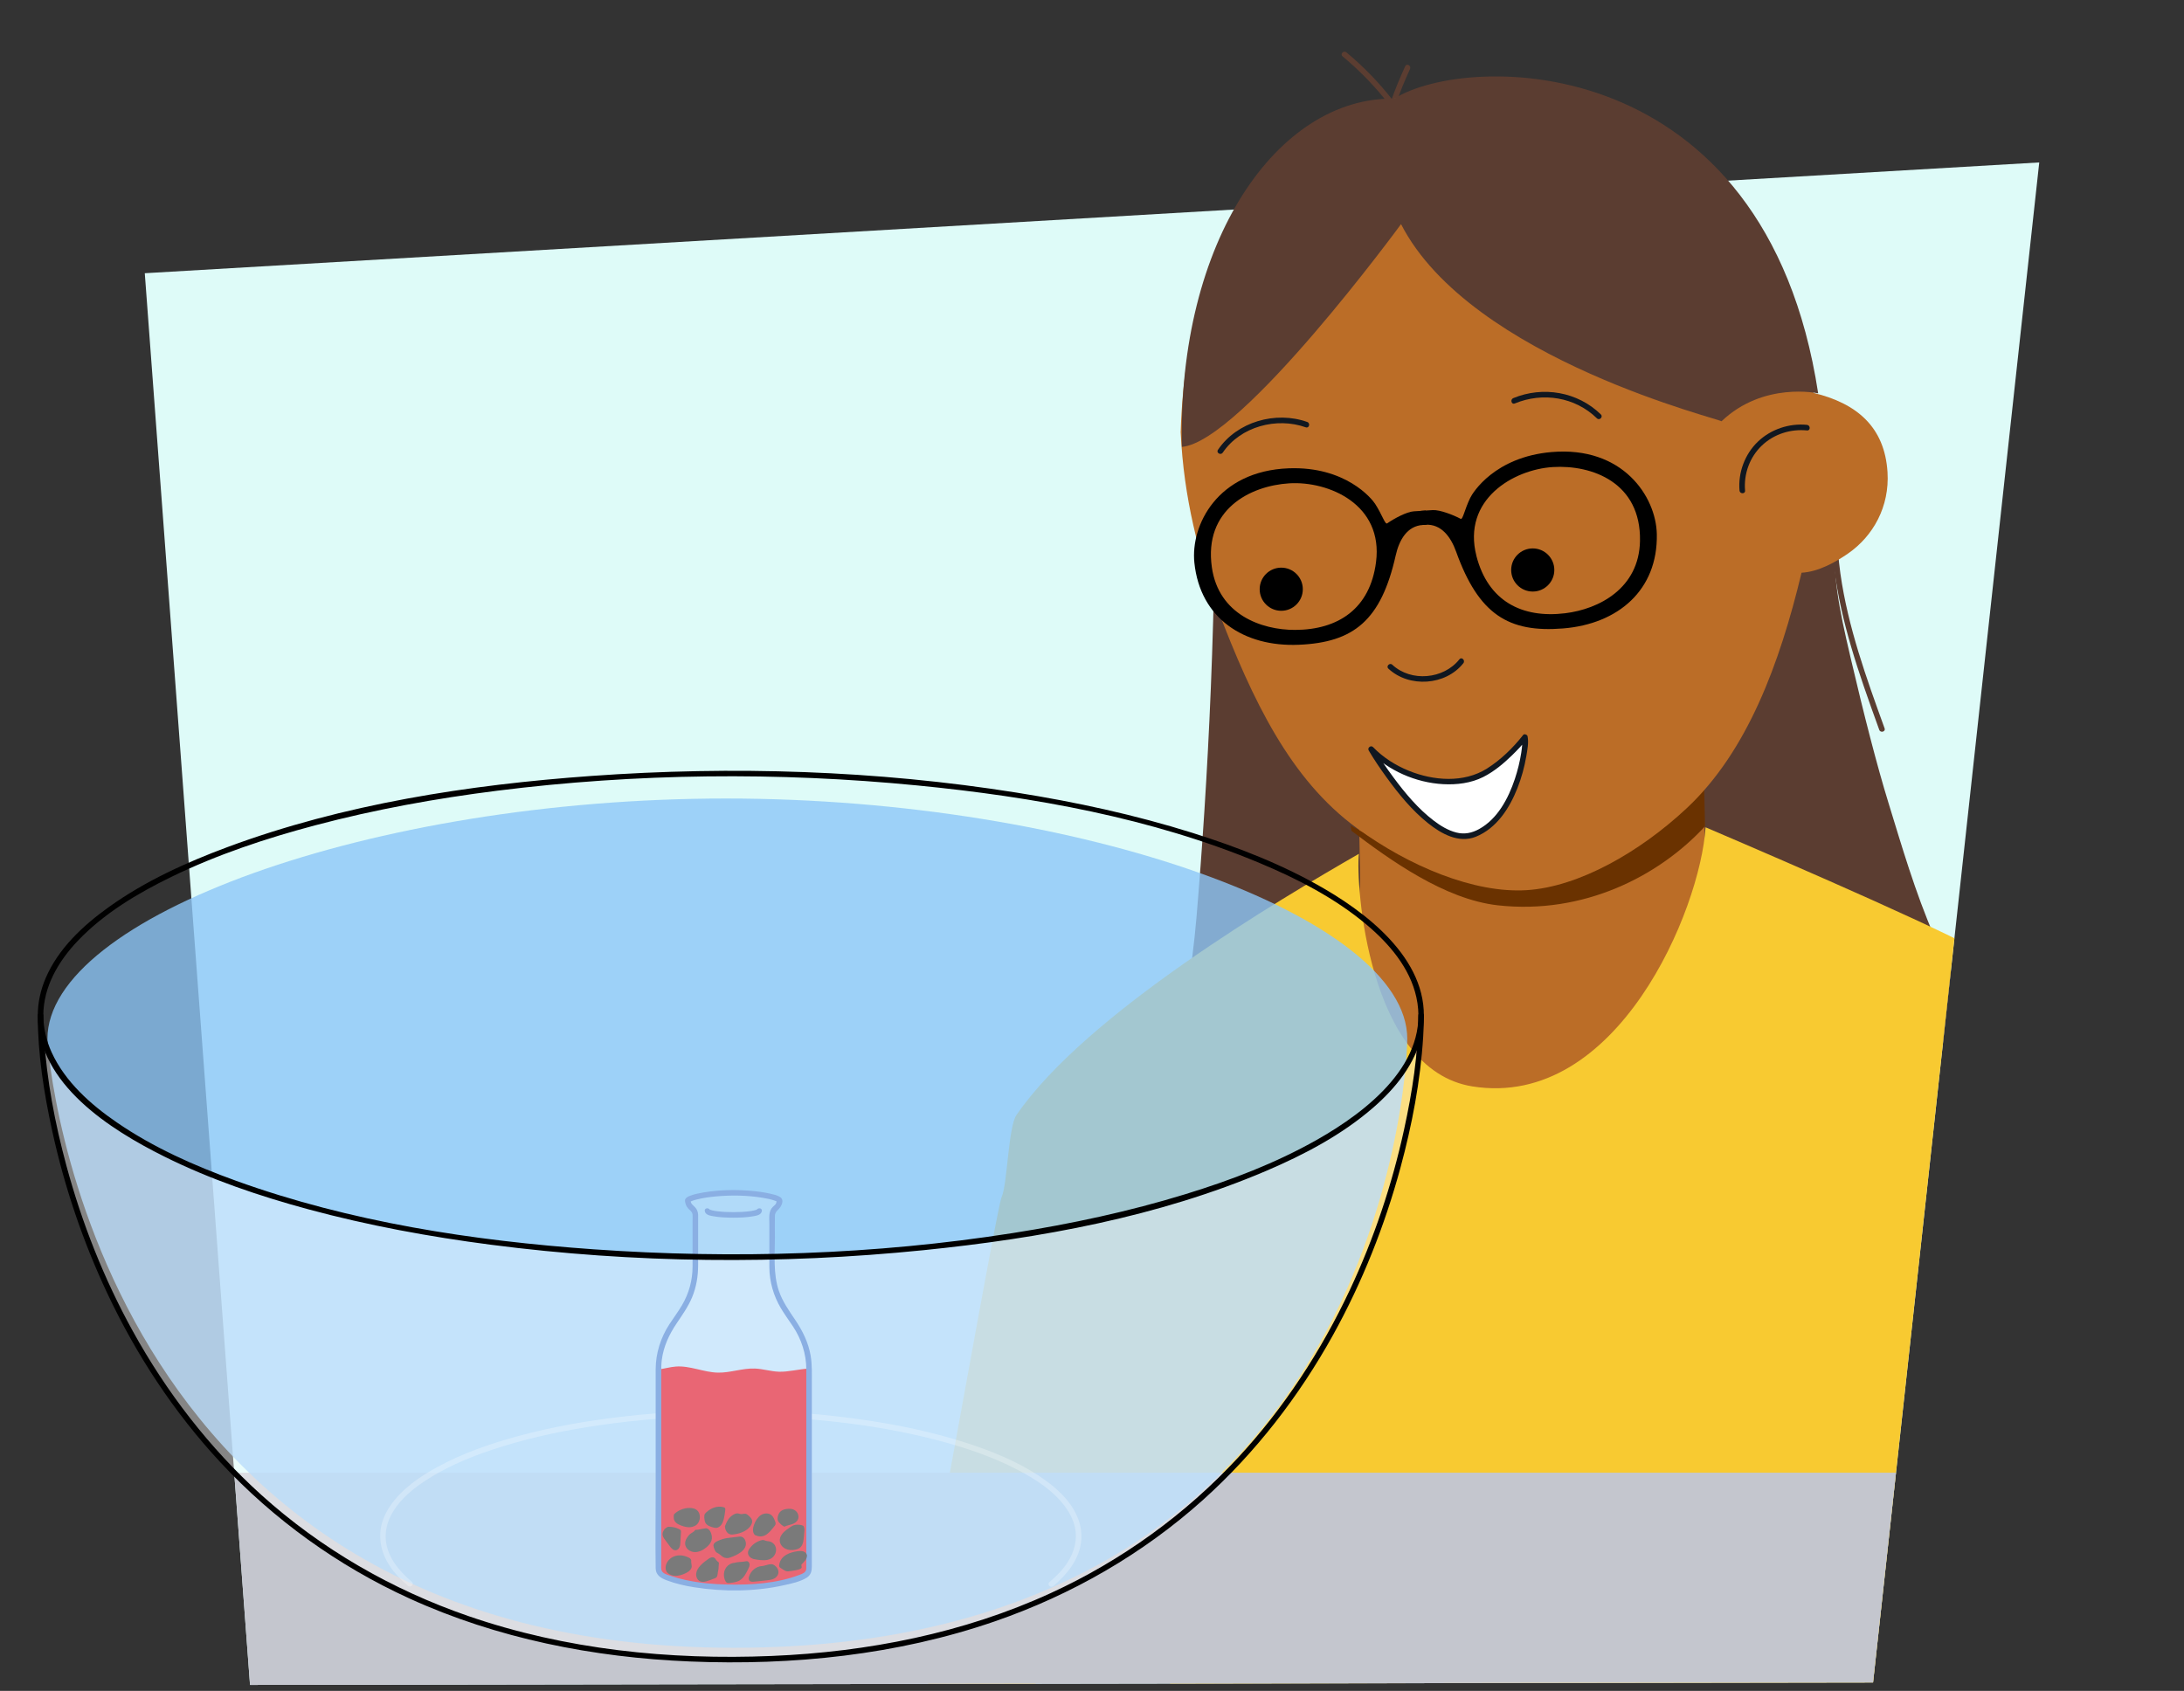 <?xml version="1.0" encoding="UTF-8"?>
<svg id="Voorgrond" xmlns="http://www.w3.org/2000/svg" xmlns:xlink="http://www.w3.org/1999/xlink" viewBox="0 0 786.67 609.16">
  <rect x="0" y="0" width="786.67" height="609.16" fill="#333333" stroke="none"/>
  <defs>
    <style>
      .cls-1 {
        fill: #e34051;
      }

      .cls-2 {
        fill: #defbf8;
      }

      .cls-3 {
        fill: #bb6d27;
      }

      .cls-4 {
        fill: #7a7a7a;
      }

      .cls-5 {
        fill: #101720;
      }

      .cls-6 {
        fill-rule: evenodd;
      }

      .cls-7 {
        fill: #6a3200;
      }

      .cls-8 {
        fill: #fff;
      }

      .cls-9 {
        fill: #f8ca31;
      }

      .cls-10 {
        fill: #8dc7f7;
      }

      .cls-11 {
        opacity: .8;
      }

      .cls-12 {
        opacity: .4;
      }

      .cls-13 {
        opacity: .2;
      }

      .cls-14 {
        opacity: .26;
      }

      .cls-15 {
        fill: #c4c6ce;
      }

      .cls-16 {
        fill: #8aafe3;
      }

      .cls-17 {
        fill: #5b3d31;
      }

      .cls-18 {
        clip-path: url(#clippath);
      }
    </style>
    <clipPath id="clippath">
      <path id="Path_2271-2" data-name="Path 2271" class="cls-2" d="M52.15,98.43l37.91,508.58,584.61-.89,59.86-547.6L52.15,98.43Z"/>
    </clipPath>
  </defs>
  <g id="Achtergrond_5-2" data-name="Achtergrond 5-2">
    <path id="Path_2271" data-name="Path 2271" class="cls-2" d="M52.15,98.43l37.91,508.58,584.61-.89,59.86-547.6L52.15,98.43Z"/>
    <g class="cls-18">
      <g>
        <path class="cls-17" d="M659.7,190.08c.07,19.58,5.3,38.63,11.58,57.02,1.81,5.3,3.71,10.57,5.62,15.83.43,1.2,2.37.68,1.93-.53-6.58-18.16-13.21-36.54-15.92-55.75-.77-5.49-1.19-11.03-1.21-16.58,0-1.29-2-1.29-2,0h0Z"/>
        <path class="cls-17" d="M660.99,190.87c-.99,16.37,1.24,27.5,5.6,46.13,4.83,20.62,9.51,38.9,13.64,52.27,9.4,30.47,19.48,67.55,46.29,92.62-25.44-7.62-68.9-11.53-95.8-9.59-19.4,1.4-59.46,1.23-78.83-.02,1.29-9.08,27.44-17.71,32.18-25.88,2.43-4.2,4.19-8.66,5.93-13.12,2.36-6.02,4.72-12.04,7.08-18.06,4.32-11.01,8.69-22.26,8.86-33.86.23-15.59-7.12-31-4-46.37,3.41-16.81,18.62-29.84,34.44-39.66,5.02-3.11,10.4-6.24,13.27-11.04l11.33,6.59Z"/>
        <path class="cls-17" d="M437.43,147.1c1.2,70.8-2.47,136.23-6.46,183.41-2.96,34.96-13.72,87.24-29.1,112.69,21.75-5.11,51.89-28.73,79-33.62,15.08-2.72,31.95-2.69,42.23-5.19,2-49.81-12.76-124.66-24.69-170.83-3.51-13.57-7.76-27.15-14.68-36.85-5.65-7.91-12.71-12.73-19.71-17.16-5.5-3.48-4.76-18.21-10-13.83-2.28,1.91-3.31-16.24-4.2-12.39l-12.38-6.22Z"/>
        <path class="cls-3" d="M489.56,297.85l.38,18.43c.14,6.27-2.22,18.47-2.1,24.36.79,37.21,32.11,71.4,66.21,70.57,34.1-.83,61.29-53.53,60.28-97.94l-.65-28.78c-11.42,10.88-26.85,26.78-45.05,32.61-30.15,9.65-60.17-7.85-79.08-19.25Z"/>
        <path class="cls-9" d="M732.61,585.84l100.62-42.12s-40.16-147.03-114.75-197.93c-11.73-7.86-70.55-33.4-104.14-47.75-1.83,29.51-31.76,101.67-83.97,93.35-37.75-6.01-42.11-73.2-40.9-83.8-28.39,16.35-98.22,57.47-123.36,94.13-2.95,4.3-3.26,25.1-5.34,29.57-1.66,3.56-23.98,130.75-25.27,134.35-27.5,76.37,51.88,34.58,51.88,34.58l35.28-17.93-11.32,234.36,333.15-24.79-22.87-251.76,11,45.73Z"/>
        <path class="cls-7" d="M613.75,279.02l.39,18.66c-16.58,18-43.77,31.9-74.61,28.47-19.25-2.15-38.89-16.38-52.72-26.83l-.31-1.92c19.24,10.58,42.33,19.18,66.57,15.02,24.24-4.15,45.37-17.41,60.69-33.4Z"/>
      </g>
      <rect class="cls-15" x="58.47" y="530.55" width="673.45" height="83.85"/>
    </g>
  </g>
  <g>
    <g class="cls-11">
      <path class="cls-10" d="M506.9,374.28c0-43.84-117.42-86.61-245.39-86.61S17.08,330.44,17.08,374.28c0,5.47,16.78,219.35,247.26,219.35s242.55-204.33,242.55-219.35Z"/>
    </g>
    <g class="cls-12">
      <path class="cls-8" d="M512.4,366.13c0,48.06-35.91,232.06-248.64,232.06S15.13,414.19,15.13,366.13c0,48.06,111.32,87.02,248.64,87.02s248.64-38.96,248.64-87.02Z"/>
    </g>
    <g class="cls-14">
      <path class="cls-8" d="M379.4,571.4c4.77-4.03,9.09-9.24,9.97-15.61.44-3.2-.06-6.41-1.33-9.38-2.68-6.3-8.22-11.03-13.81-14.72-8.03-5.29-17.12-8.96-26.24-11.9-11.76-3.8-23.91-6.36-36.13-8.16-28.84-4.27-58.44-4.62-87.39-1.3-12.79,1.47-25.53,3.68-37.97,7.07-9.94,2.71-19.83,6.14-28.9,11.08-6.47,3.51-12.94,7.96-17.12,14.14-1.61,2.38-2.83,5.08-3.31,7.92-.79,4.73.49,9.44,3.09,13.42,1.82,2.79,4.15,5.19,6.68,7.34.98.83,2.4-.58,1.41-1.41-4.7-4-9.15-9.29-9.42-15.75-.12-2.72.52-5.41,1.72-7.84,2.95-5.99,8.52-10.39,14.07-13.84,8.11-5.04,17.13-8.55,26.23-11.36,11.42-3.54,23.17-5.95,35-7.66,27.97-4.06,56.68-4.35,84.76-1.25,12.51,1.38,24.97,3.51,37.14,6.72,9.8,2.58,19.52,5.84,28.54,10.52,6.36,3.3,12.86,7.43,17.2,13.27,1.68,2.26,3,4.79,3.61,7.55.95,4.34-.21,8.73-2.56,12.44-1.78,2.8-4.13,5.17-6.65,7.3-.98.83.44,2.24,1.41,1.41h0Z"/>
    </g>
    <path d="M13.6,365.8c.01,13.98,2.23,28.03,5.21,41.66,4.4,20.14,11.05,39.81,19.83,58.46,10.44,22.19,24.05,42.93,40.76,60.91,19.18,20.63,42.38,37.3,68,49,31.7,14.48,66.39,21.3,101.09,22.73,36.98,1.53,74.66-2.32,109.78-14.43,27.67-9.54,53.41-24.31,75.19-43.9,18.82-16.94,34.49-37.23,46.74-59.36,10.5-18.97,18.57-39.29,24.24-60.2,4.16-15.36,7.19-31.18,8.18-47.09.16-2.59.26-5.18.26-7.77,0-1.29-2-1.29-2,0-.01,13.81-2.2,27.67-5.14,41.12-4.34,19.9-10.88,39.36-19.54,57.8-10.32,21.96-23.71,42.52-40.22,60.35-19.01,20.54-41.99,37.11-67.41,48.8-31.51,14.48-66.07,21.25-100.59,22.69-36.82,1.53-74.29-2.3-109.25-14.36-27.49-9.48-53.07-24.2-74.66-43.71-18.65-16.86-34.14-37-46.27-59.01-10.37-18.82-18.33-38.95-23.92-59.69-4.08-15.12-7.06-30.68-8.02-46.32-.16-2.55-.25-5.11-.25-7.66,0-1.29-2-1.29-2,0h0Z"/>
  </g>
  <g>
    <path class="cls-1" d="M291.43,493.02c-1.89.13-3.78.43-5.64.71-1.74.26-3.49.5-5.25.44-2.9-.1-5.72-1.02-8.61-1.14-4.48-.18-8.85,1.56-13.33,1.47-5.12-.1-10.05-2.57-15.16-2.19-2.11.16-4.16.79-6.25,1.04l.02,71.91c0,1.05.71,2.03,1.86,2.53,3.32,1.45,11.26,4.08,25.27,4.08,14.01,0,21.95-2.63,25.27-4.09,1.15-.51,1.86-1.48,1.86-2.53l-.02-72.02c0-.07,0-.15,0-.22Z"/>
    <g class="cls-13">
      <path class="cls-8" d="M278.27,456.98v-19.01c0-.84.4-1.64,1.12-2.24l.27-.23c.85-.71,1.32-1.66,1.32-2.65h0c0-.77-6.42-2.72-16.55-2.72-10.13,0-16.55,1.95-16.55,2.73h0c0,.99.47,1.93,1.32,2.65l.27.23c.72.6,1.12,1.41,1.12,2.24v19.01c0,5.48-1.69,10.88-4.94,15.7l-3.29,4.89c-3.32,4.93-5.05,10.45-5.05,16.05l.02,72.02c0,1.05.71,2.03,1.86,2.53,3.32,1.45,11.26,4.08,25.27,4.08,14.01,0,21.95-2.63,25.27-4.09,1.15-.51,1.86-1.48,1.86-2.53l-.02-72.02c0-5.6-1.74-11.11-5.06-16.05l-3.29-4.89c-3.25-4.82-4.95-10.22-4.95-15.7Z"/>
    </g>
    <g>
      <path class="cls-16" d="M272.41,436.24c.02-.17.22-.5.21-.51,0,0-.13.08-.14.08-.18.03-.41.14-.6.19-.63.17-1.29.28-1.94.36-1.92.25-3.87.32-5.8.32s-3.79-.07-5.67-.3c-.67-.08-1.34-.19-1.99-.35-.22-.06-.47-.19-.69-.21-.32-.02-.03-.38.07.43-.16-1.26-2.16-1.28-2,0,.18,1.41,1.83,1.69,2.99,1.9,2.4.43,4.86.53,7.29.53s4.89-.1,7.29-.53c1.16-.21,2.81-.49,2.99-1.9.16-1.27-1.84-1.26-2,0h0Z"/>
      <path class="cls-16" d="M246.75,432.48c0,1.02.4,2.01,1.05,2.78s1.54,1.2,1.66,2.35c.07.64,0,1.32,0,1.96v9.25c0,2.48,0,4.96,0,7.45,0,4.97-1.32,9.75-3.86,14.03-1.38,2.33-3.01,4.5-4.49,6.77-3.14,4.82-4.91,10.43-4.94,16.18-.01,2.36,0,4.72,0,7.08,0,12.41,0,24.81,0,37.22,0,9.14-.14,18.29,0,27.43.04,2.48,1.85,3.54,3.94,4.33,3.24,1.23,6.65,2,10.06,2.53,10.52,1.65,21.74,1.58,32.16-.74,2.67-.59,5.86-1.25,8.22-2.71,1.55-.96,1.87-2.43,1.87-4.06,0-3.68,0-7.36,0-11.04,0-13.07,0-26.14,0-39.21,0-5.23,0-10.45,0-15.68,0-3.34.14-6.72-.43-10.03-.81-4.73-2.9-8.93-5.56-12.87-2.25-3.35-4.57-6.61-5.89-10.47-2.08-6.1-1.42-12.95-1.42-19.3,0-2.58-.07-5.16,0-7.74.04-1.55,1.29-2.05,2.04-3.26.7-1.13,1.11-2.7-.18-3.5-1.04-.65-2.38-.93-3.56-1.2-2.26-.52-4.57-.82-6.87-1.02-5.73-.5-11.59-.36-17.27.6-1.56.27-3.16.58-4.64,1.15-.86.33-1.76.7-1.9,1.71-.17,1.27,1.84,1.26,2,0-.09.72-.4.54-.1.46.14-.04.31-.16.45-.22.63-.27,1.32-.44,1.98-.61,2.15-.54,4.35-.85,6.55-1.06,5.62-.52,11.41-.46,16.98.46,1.58.26,3.23.55,4.73,1.14.17.07.34.18.51.23.23.07.2.15.21.13l-.21-.54c0,.08,0,.15-.03.23-.17.22-.18.74-.37,1.02-.28.43-.69.7-1.05,1.05-1.67,1.63-1.27,4.09-1.27,6.21,0,5.19-.03,10.38,0,15.57s1.49,10.27,4.14,14.74c1.34,2.26,2.92,4.39,4.37,6.58,3.03,4.58,4.76,9.86,4.8,15.37,0,.67,0,1.35,0,2.02,0,4.1,0,8.2,0,12.3,0,12.81,0,25.61,0,38.42v14.76c0,1.25,0,2.51,0,3.76,0,.23.02.48,0,.71-.13,1.3-1.33,1.72-2.39,2.13-8.21,3.14-17.42,3.7-26.11,3.51-5.07-.11-10.16-.57-15.12-1.67-1.55-.35-3.1-.75-4.61-1.25-1.05-.35-2.5-.68-3.36-1.41s-.66-1.74-.66-2.7v-4.57c0-5.25,0-10.5,0-15.75,0-12.67,0-25.33,0-38v-11.06c0-1.52.01-3.03.2-4.54.62-4.82,2.64-9.12,5.33-13.12,2.04-3.04,4.17-6,5.58-9.41,1.53-3.69,2.17-7.57,2.17-11.55,0-5.57,0-11.14,0-16.71,0-.5.02-1.02,0-1.52-.05-1.02-.42-1.94-1.13-2.68s-1.59-1.26-1.59-2.44c0-1.29-2-1.29-2,0Z"/>
      <path class="cls-4" d="M264.47,563.03c-1.34.12-2.58.97-3.22,2.2s-.66,2.83-.06,4.15c.14.32.34.63.63.8.33.18.71.15,1.07.1,1.25-.15,2.54-.31,3.61-.97,1.45-.9,2.28-2.57,3.05-4.16.21-.45.43-.91.45-1.42s-.25-1.08-.71-1.25c-.27-.1-.56-.04-.83.02-1.22.26-2.8.15-3.98.53Z"/>
      <path class="cls-4" d="M280.69,563.61c-.05.24-.08.5,0,.74.1.29.37.49.63.63.95.52,1.59,1.24,2.67,1.1.99-.13,4.02-.42,4.68-1.17.28-.32-.21-1.03.08-1.34.88-.96,1.82-1.7,1.92-3,.05-.68-.47-1.31-1.1-1.58s-1.34-.25-2.02-.18c-2.88.33-6.34,1.52-6.85,4.8Z"/>
      <path class="cls-4" d="M274.34,564.19c-2.02.18-3.82,1.65-4.5,3.67-.16.47-.25,1.04.03,1.47.36.56,1.1.56,1.7.49,1.55-.17,3.11-.34,4.66-.5.91-.1,1.85-.2,2.66-.64s1.48-1.26,1.51-2.26c.03-1.2-.89-2.3-1.93-2.78s-3.01.55-4.12.56Z"/>
      <path class="cls-4" d="M255.58,561.32c-1.2.83-2.4,1.68-3.38,2.77-.71.79-1.31,1.73-1.43,2.79-.12,1.05.32,2.22,1.26,2.72,1.06.56,2.35.15,3.48-.27.6-.22,1.2-.45,1.8-.67.28-.11.58-.22.78-.44.27-.3.34-.72.39-1.12.17-1.46.38-1.51.38-2.98,0-.24.2-1.13,0-1.27-.16-.12-.84-.69-.93-.87-.2-.45-.87-1.49-2.35-.64Z"/>
      <path class="cls-4" d="M248.37,561.29c-1.56-.88-3.47-1.24-5.19-.72s-3.17,2.01-3.4,3.79c-.08.67,0,1.38.38,1.94.25.37.6.66.99.87,1.83,1.02,4.14.45,6.01-.5,1.06-.54,2.2-1.49,1.97-2.66-.09-.45-.09-.7-.16-1.15s.29-.91-.6-1.57Z"/>
      <path class="cls-4" d="M262.33,561.31c-2.22.1-2.08-.91-4.14-1.96-.6-.3-1.08-1.68-1.19-2.37-.14-.88.62-1.41,1.35-1.76,2.77-1.31,4.38-1.15,7.42-1.58.45-.06.92-.13,1.36,0,1.22.35,1.8,2.06,1.43,3.31s-1.41,2.1-2.47,2.74c-1.18.71-2.44,1.25-3.76,1.61Z"/>
      <path class="cls-4" d="M271.9,553c-1-.99-.73-2.66-.2-3.96.51-1.25,1.24-2.47,2.38-3.21s2.75-.85,3.79.01c.64.53.98,1.34,1.28,2.12.13.34.27.7.21,1.06-.05.35-.28.65-.51.92-1.4,1.66-3.37,4.81-6.95,3.06Z"/>
      <path class="cls-4" d="M274.42,554.84c-1.75.41-3.33,1.48-4.41,3.01-.35.49-.65,1.07-.6,1.71.06.75.6,1.41,1.22,1.76s1.31.46,1.98.55c1.71.24,3.51.45,5.01-.33,1.5-.78,2.47-2.91,1.6-4.62-.52-1.02-1.58-1.64-2.6-1.69s-1.18-.54-2.19-.4Z"/>
      <path class="cls-4" d="M289.57,550.04c-.13-.58-1.55-.77-2.16-.76-1.74.03-2.16.47-3.59,1.46-1.54,1.06-3.12,2.6-2.94,4.47.11,1.18.97,2.22,2.03,2.74,1.07.52,2.32.57,3.49.35.58-.11,1.16-.29,1.64-.64,1.49-1.09,1.42-3.28,1.61-5.12.09-.84.25-1.72-.08-2.49Z"/>
      <path class="cls-4" d="M250.42,551.15c-.71,1.06-1.36.92-2.22,1.86s-1.57,2.18-1.39,3.44c.23,1.56,1.83,2.66,3.4,2.71,1.57.05,3.07-.74,4.27-1.75.8-.67,1.52-1.48,1.81-2.48.26-.89.13-1.87-.22-2.73-.27-.66-.71-1.3-1.37-1.56s-2.9.55-4.28.5Z"/>
      <path class="cls-4" d="M282.6,549.98c.85-.44,1.79-.57,2.68-.87s1.8-.86,2.17-1.79c.46-1.15-.1-2.52-1.05-3.17-.95-.65-2.17-.71-3.3-.5-.75.14-1.51.4-2.06.97-.5.51-.8,1.22-.91,1.94-.09.55-.06,1.16.24,1.6s1.65,1.81,2.22,1.82Z"/>
    </g>
    <path class="cls-4" d="M261.13,549.82c-.01,1.33.77,2.78,2.08,2.99.32.05.64.02.96-.02,2.21-.25,4.49-1.03,5.93-2.74.59-.71,1.03-1.67.73-2.55-.18-.54-.61-.95-1.02-1.34-.38-.36-.8-.74-1.33-.82-.53-.08-1.07.17-1.6.12-.37-.03-.71-.19-1.07-.24-.58-.07-1.16.16-1.66.46-1.7,1.01-2.26,2.31-3.02,4.13Z"/>
    <path class="cls-4" d="M239.47,550.73c-.42.62-.85,1.29-.83,2.03.02.74.47,1.38.91,1.97.57.77,1.14,1.55,1.72,2.32.54.74,1.27,1.55,2.18,1.44.6-.07,1.07-.56,1.31-1.11s.28-1.16.31-1.76c.07-1.19.14-2.39.21-3.58.02-.25.03-.53-.1-.74-.12-.19-.32-.31-.52-.41-1.23-.62-2.63-.91-4-.85-.29.01-.92.56-1.18.71Z"/>
    <path class="cls-4" d="M242.84,545.46c-.24.42-.17,1.04-.14,1.53.04.66.43,1.26.93,1.68s1.12.69,1.73.92c1.04.39,2.13.68,3.23.6s2.22-.56,2.85-1.47c.26-.38.43-.82.54-1.27.26-1.16.04-2.49-.83-3.3-.75-.7-1.83-.91-2.85-.9-2.01.02-4,.83-5.46,2.21Z"/>
    <path class="cls-4" d="M253.9,545.35c-.42.7-.18,2.71.27,3.39.61.91,1.84,1.34,3.01,1.6.27.06.54.11.81.1.38-.02.74-.17,1.04-.38,1.07-.71,1.48-1.94,1.74-3.09.23-1.02.39-2.05.47-3.08.02-.21.03-.43-.1-.61-.12-.16-.34-.25-.55-.31-2.44-.7-5.13.59-6.69,2.38Z"/>
  </g>
  <path d="M13.6,365.8c.13,24.75,26.12,41.17,45.62,50.87,16.47,8.2,34.03,14.17,51.76,18.97,21.64,5.86,43.74,9.92,65.96,12.8,51.5,6.67,104.04,7.19,155.69,1.95,41.9-4.25,84.64-11.99,123.56-28.62,13.67-5.84,27.17-12.95,38.45-22.75,8.01-6.96,15.27-15.83,17.51-26.45,4.99-23.66-16.82-41.69-34.91-52.26-14.93-8.73-31.24-15.08-47.71-20.26-20.7-6.5-41.98-11.11-63.39-14.51-50.49-8.02-102.16-9.66-153.12-6-44.25,3.18-89.26,10.1-131.01,25.6-14.96,5.56-29.79,12.3-42.81,21.63-9.27,6.64-18.2,14.95-22.76,25.62-1.81,4.25-2.82,8.77-2.84,13.39,0,1.29,1.99,1.29,2,0,.05-10.36,5.46-19.54,12.44-26.86,9.43-9.89,21.51-17.09,33.71-23.03,16.53-8.04,34.1-13.88,51.84-18.58,21.48-5.69,43.4-9.66,65.44-12.44,50.12-6.31,101.19-6.83,151.46-1.9,41.76,4.1,84.38,11.68,123.27,27.96,13.61,5.7,27.13,12.63,38.47,22.18,8.11,6.83,15.58,15.5,17.93,26.1,5.22,23.52-17.91,41.27-35.74,51.37-14.89,8.44-31.04,14.59-47.37,19.61-20.34,6.26-41.23,10.72-62.24,14.03-49.76,7.83-100.68,9.4-150.9,5.86-43.56-3.07-87.74-9.83-128.96-24.72-14.91-5.39-29.65-11.94-42.77-20.93-9.48-6.5-18.73-14.69-23.59-25.34-1.91-4.19-2.96-8.72-2.99-13.33,0-1.29-2.01-1.29-2,0Z"/>
  <g>
    <path class="cls-17" d="M499.34,50.32c1.63-8.84,4.83-17.32,8.55-25.47.53-1.16-1.19-2.18-1.73-1.01-3.79,8.31-7.09,16.94-8.75,25.95-.23,1.26,1.7,1.8,1.93.53h0Z"/>
    <path class="cls-17" d="M517.13,62.72c-5.43-13.17-13.29-25.26-23.18-35.52-2.84-2.94-5.83-5.72-8.97-8.33-.98-.82-2.4.59-1.41,1.41,10.75,8.95,19.76,19.88,26.47,32.15,1.92,3.51,3.64,7.12,5.17,10.81.48,1.17,2.42.66,1.93-.53h0Z"/>
    <path class="cls-3" d="M438.56,219.37c12.61,33.11,26.29,61.53,50.25,79.02,18.84,13.75,42.26,23.46,61.04,22.3,18.78-1.16,40.81-13.69,57.83-29.64,21.64-20.32,33.33-51.78,41.23-84.72,6.11-.32,12.35-3.87,16.78-6.94,9.03-6.26,14.95-16.87,14.19-29.26-1.01-16.33-11.08-24.83-26.63-28.58h-.02c-.25-1.58-.51-3.15-.78-4.72-.28-1.54-.57-3.09-.87-4.63-.41-2.04-.85-4.06-1.29-6.07-.23-1.01-.46-2-.71-2.98-.18-.74-.37-1.48-.55-2.22-.15-.55-.29-1.1-.44-1.65-.31-1.16-.63-2.31-.96-3.47-.34-1.21-.69-2.39-1.06-3.58-.37-1.19-.75-2.37-1.14-3.54-.46-1.4-.94-2.78-1.44-4.16-.5-1.36-1.01-2.72-1.54-4.07,0,0,.02,0,0-.02-.53-1.34-1.08-2.67-1.63-3.99-.28-.66-.57-1.3-.85-1.95-1.05-2.39-2.14-4.71-3.31-6.99-.4-.79-.79-1.55-1.21-2.3-.3-.58-.59-1.14-.93-1.7-.32-.56-.61-1.1-.92-1.64-2.12-3.73-4.42-7.29-6.89-10.67-.8-1.09-1.61-2.14-2.42-3.19-.83-1.05-1.66-2.1-2.51-3.1-.87-1.03-1.77-2.05-2.7-3.04-.58-.64-1.14-1.24-1.74-1.84-.38-.4-.76-.8-1.16-1.18-.84-.85-1.69-1.67-2.59-2.48-.32-.33-.66-.62-.97-.9-.87-.79-1.76-1.55-2.65-2.31-.85-.72-1.72-1.42-2.58-2.1-.75-.59-1.49-1.16-2.24-1.69-.53-.39-1.06-.76-1.59-1.14-1.47-1.05-2.97-2.03-4.51-2.96-1.07-.67-2.14-1.31-3.24-1.92-1.4-.78-2.83-1.54-4.28-2.26-.5-.24-1.02-.5-1.54-.73-.83-.41-1.68-.78-2.52-1.16-.79-.36-1.58-.69-2.38-1.01-.31-.13-.61-.25-.9-.37-.67-.27-1.36-.53-2.05-.78-.33-.11-.65-.25-.98-.34-2.07-.74-4.21-1.42-6.38-2.04-.73-.23-1.47-.43-2.23-.61-.93-.25-1.86-.48-2.81-.69-2.53-.6-5.14-1.11-7.81-1.52-.53-.1-1.1-.18-1.64-.25-.49-.09-1-.15-1.51-.22-.57-.08-1.13-.14-1.72-.2-1.74-.22-3.47-.38-5.25-.5-.9-.08-1.81-.14-2.73-.18-5.47-.3-11.17-.27-17.12.09-6.64.41-12.94,1.2-18.89,2.36-.46.09-.93.17-1.39.28-2.59.53-5.13,1.13-7.6,1.8-.63.17-1.25.37-1.86.54-2.19.64-4.34,1.33-6.44,2.08-.66.23-1.32.47-1.96.72-.68.25-1.35.51-2.01.78-1.66.66-3.28,1.38-4.89,2.12t-.02,0c-.8.36-1.58.73-2.36,1.13-.76.37-1.54.77-2.3,1.18-1.52.81-3.02,1.65-4.47,2.51-1.46.88-2.9,1.78-4.29,2.71-.7.47-1.38.95-2.06,1.44-.68.49-1.36.97-2.02,1.48-.66.5-1.32,1.01-1.96,1.53-.77.61-1.53,1.23-2.28,1.88-.34.27-.68.56-1.01.85-.83.75-1.67,1.49-2.46,2.25-.55.52-1.1,1.03-1.63,1.57-.58.56-1.16,1.15-1.73,1.75-1.14,1.19-2.25,2.4-3.31,3.64-.3.33-.58.67-.86,1-.31.37-.63.75-.94,1.14-.59.71-1.17,1.44-1.74,2.19-.55.75-1.11,1.48-1.66,2.24-.55.75-1.09,1.51-1.62,2.28-.53.77-1.06,1.55-1.56,2.35-.51.78-1.01,1.59-1.5,2.39-.49.8-.97,1.62-1.44,2.44-.37.66-.74,1.32-1.11,2-.15.26-.29.52-.42.78-.4.74-.79,1.5-1.17,2.25-.18.34-.37.7-.53,1.06-.22.42-.42.84-.61,1.27-.07.12-.14.24-.17.36-.17.36-.35.72-.51,1.09-.18.36-.35.72-.49,1.09-.3.65-.59,1.31-.87,1.96-2.69,6.18-4.9,12.74-6.69,19.61-.12.43-.23.86-.33,1.29-.51,1.98-.99,4-1.41,6.05-.34,1.53-.63,3.07-.93,4.61-.28,1.56-.56,3.12-.8,4.7-.48,3.15-.92,6.36-1.26,9.61-.12,1.09-.22,2.17-.32,3.26-.39,4.36-.67,8.82-.8,13.34h-.02c1.16,24.38,6.51,43.85,13.35,63.86Z"/>
    <circle cx="552.09" cy="205.34" r="7.77"/>
    <circle cx="461.5" cy="212.27" r="7.77"/>
    <path class="cls-5" d="M525.68,237.51c-5.67,7.2-17.41,8.26-24.17,1.97-.94-.88-2.36.53-1.41,1.41,7.48,6.97,20.63,6.11,27-1.97.79-1-.62-2.43-1.41-1.41h0Z"/>
    <path class="cls-5" d="M576.63,149.3c-8.36-8.16-20.82-10.3-31.56-5.87-1.17.48-.66,2.42.53,1.93,10.09-4.17,21.72-2.35,29.61,5.35.92.9,2.34-.51,1.41-1.41h0Z"/>
    <path class="cls-5" d="M440.43,163.07c6.37-9.44,19.44-12.87,29.91-9.12,1.21.43,1.74-1.5.53-1.93-11.36-4.06-25.32-.11-32.17,10.04-.72,1.07,1.01,2.07,1.73,1.01h0Z"/>
    <g>
      <path class="cls-8" d="M549.26,265.59s-9.83,12.54-19.38,14.98c-13.95,3.57-28.55-2.92-36.02-10.71,0,0,21.42,36.57,36.94,30.81,15.52-5.76,19.17-31.58,18.45-35.08Z"/>
      <path class="cls-5" d="M548.56,264.88c-3.6,4.58-8.04,8.9-12.98,12.01-8.37,5.26-19.25,4.38-28.11.79-4.79-1.94-9.29-4.8-12.89-8.52-.79-.82-2.15.23-1.57,1.21,1.97,3.36,4.18,6.59,6.46,9.73,4.34,5.98,9.13,11.86,14.94,16.49,4.74,3.78,11.04,7.33,17.18,4.85,7.49-3.03,12.12-10.27,14.98-17.5,1.47-3.73,2.54-7.63,3.21-11.58.37-2.22.89-4.77.46-7.03-.24-1.26-2.17-.73-1.93.53,0,0,.03.28.04.61.01.44,0,.88-.03,1.31-.06,1.15-.2,2.3-.38,3.44-.5,3.19-1.28,6.34-2.3,9.41-2.33,6.98-6.2,14.36-12.87,18.04-2.63,1.45-5.32,1.99-8.25,1.24s-5.7-2.44-8.13-4.3c-5.61-4.28-10.26-9.86-14.44-15.5-2.57-3.47-5.04-7.04-7.22-10.77l-1.57,1.21c6.87,7.09,16.85,11.42,26.67,11.95,4.89.26,10.02-.36,14.42-2.58,3.87-1.95,7.29-4.81,10.38-7.82,1.88-1.83,3.71-3.76,5.33-5.83.79-1-.62-2.43-1.41-1.41Z"/>
    </g>
    <path class="cls-17" d="M425.73,161c21.58-1.95,78.92-80.25,78.92-80.25,25.15,48.99,117.42,70.76,115.4,71.05,15.15-14.46,34.85-10.09,34.85-10.09-19.01-124.54-126.5-122.75-152.7-106.17-41.76-.68-78.18,50.96-76.47,125.46Z"/>
    <path class="cls-5" d="M650.89,153.06c-6.41-.64-13.03,1.58-17.7,6.04s-7.19,11.15-6.62,17.64c.11,1.27,2.11,1.28,2,0-.52-6,1.67-12.05,6.04-16.22s10.38-6.04,16.28-5.45c1.28.13,1.27-1.87,0-2h0Z"/>
    <path class="cls-6" d="M512.1,189.14l.57-.04.75-.05c5.68-.35,9.15,4.33,11.07,9.69,8.1,22.6,18.85,29.26,38.56,27.66,19.79-1.6,34.14-13.83,33.73-33.98-.27-13.49-12.23-31.77-37.92-29.56-20.41,1.76-28.34,14.53-29.3,16.52-2.08,4.3-2.64,7.96-3.46,7.52-2.64-1.4-7.48-3.28-10.02-3.13l-3.73.23-.57.04.31,5.1ZM531.81,200.29c-5.23-20.36,13.35-31.15,27.52-32.03,14.17-.87,31.79,5.6,31.39,26.62-.32,17.15-14.86,24.58-26.98,26.05-15.47,1.88-27.74-4.3-31.94-20.64Z"/>
    <path class="cls-6" d="M513.52,183.94l-.57.04-3.73.23c-2.53.16-7.11,2.62-9.55,4.33-.77.54-1.77-3.02-4.36-7.04-1.2-1.85-10.64-13.55-31.11-12.79-25.76.96-35.38,20.58-33.99,34,2.07,20.05,17.82,30.42,37.65,29.57,19.76-.84,29.61-8.77,34.87-32.19,1.25-5.55,4.11-10.62,9.79-10.97l.75-.05.57-.04-.31-5.1ZM466.49,226.93c-12.21.03-27.55-5.56-29.98-22.53-2.98-20.81,13.71-29.4,27.88-30.28,14.17-.87,33.94,7.55,31.25,28.4-2.16,16.73-13.57,24.37-29.16,24.41Z"/>
  </g>
</svg>